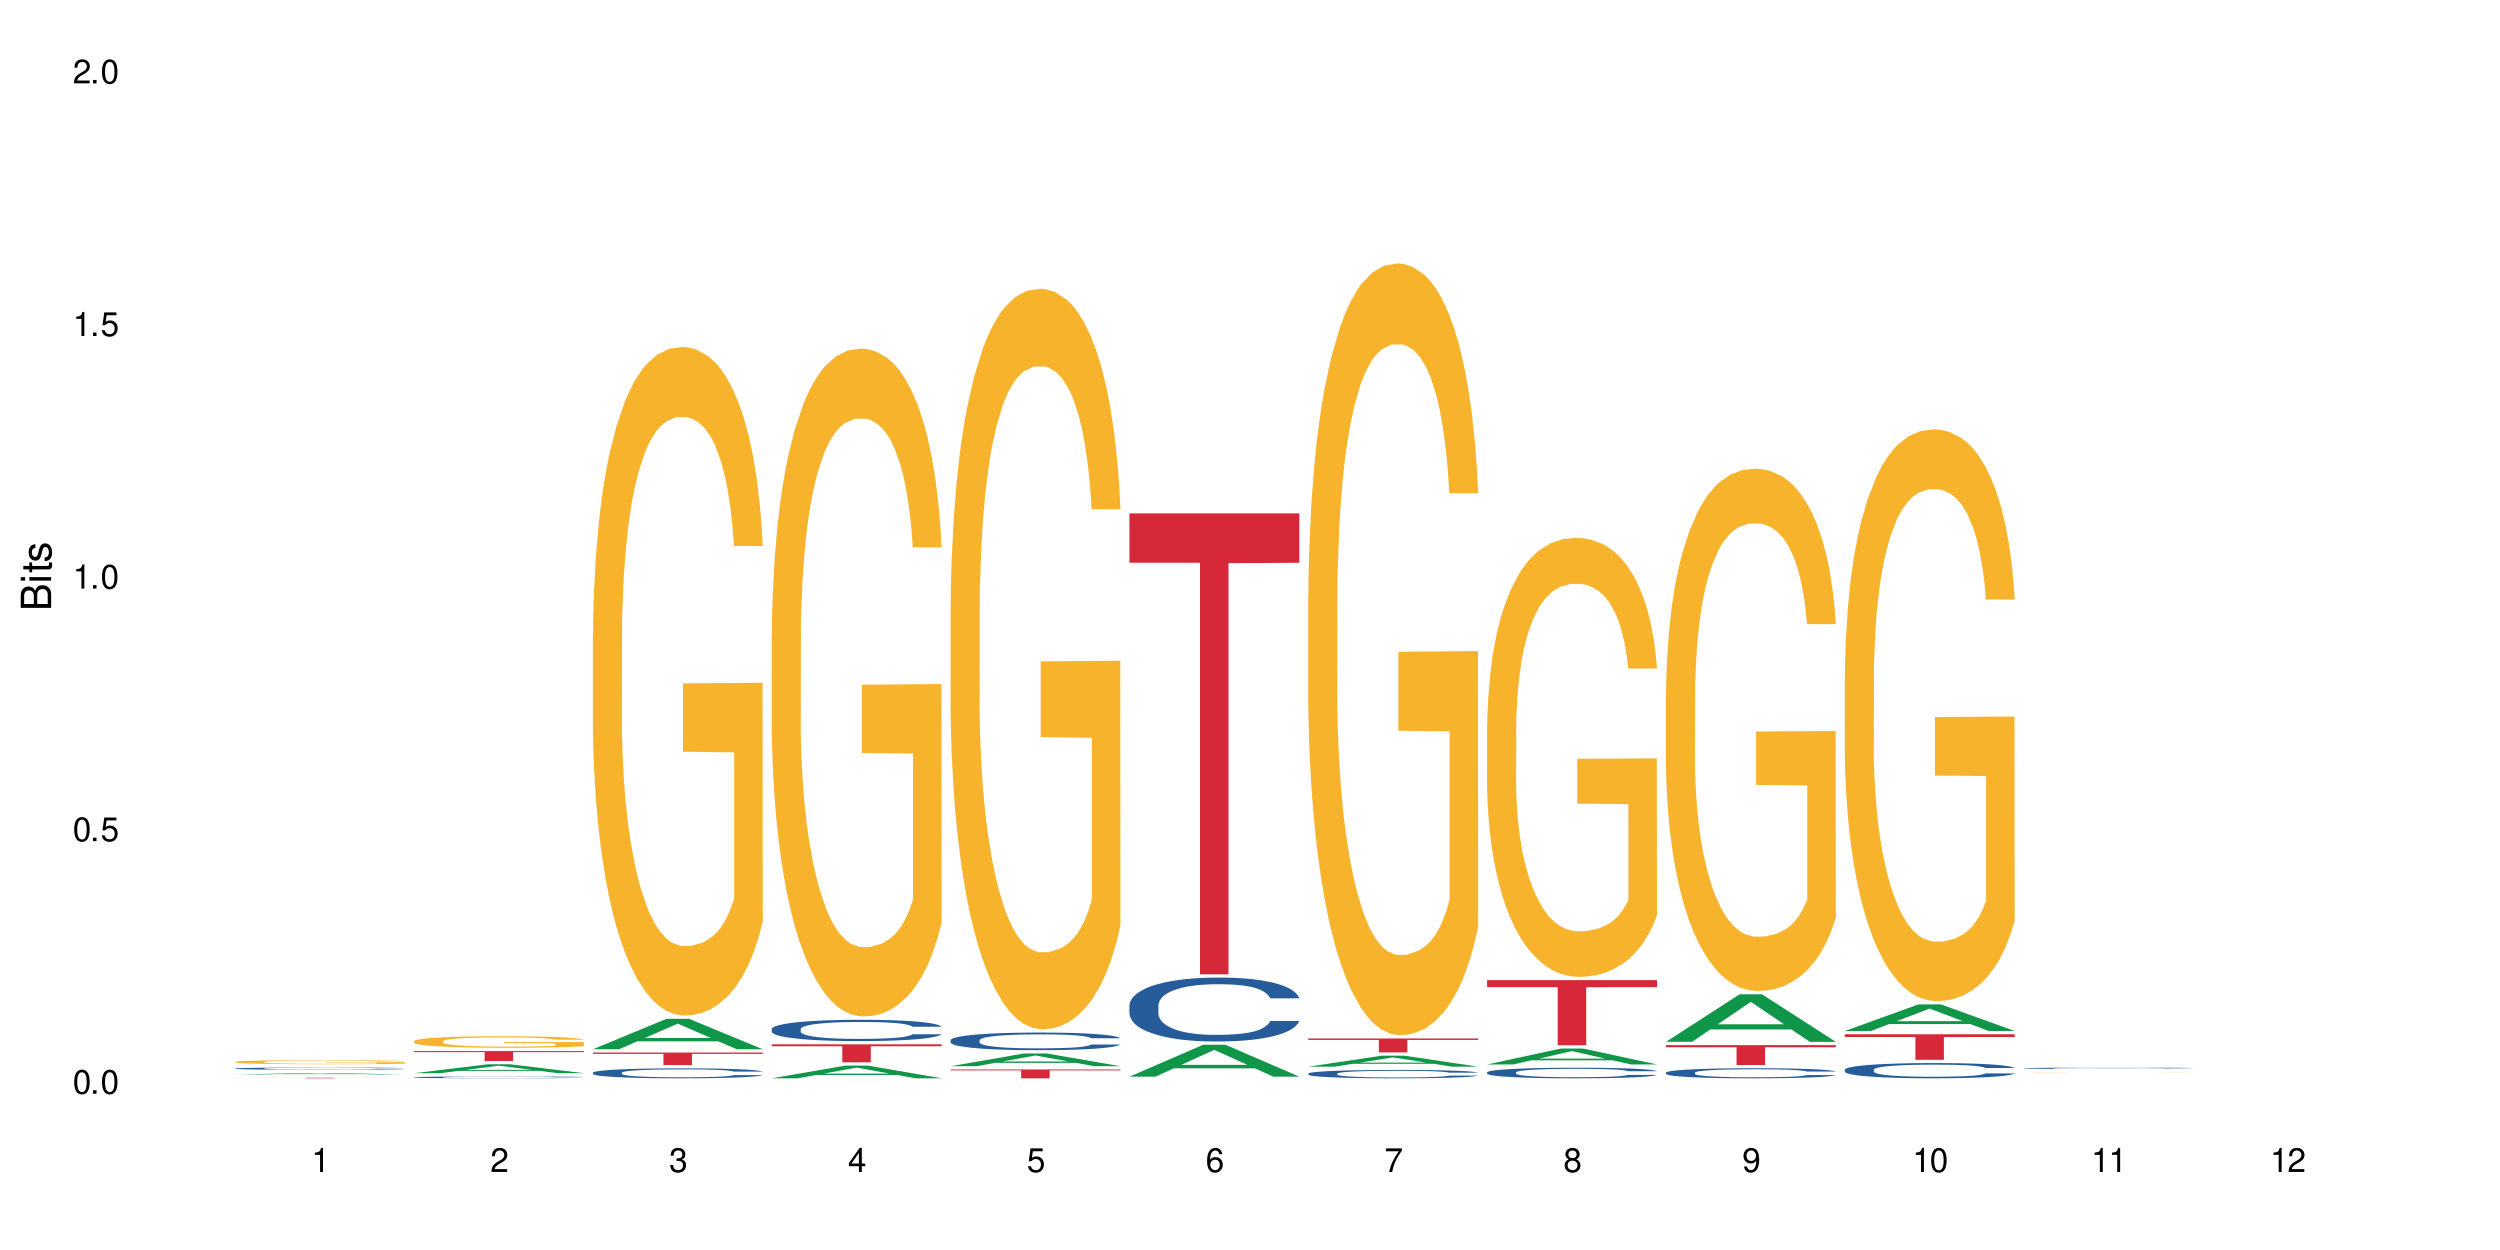 <?xml version="1.0" encoding="UTF-8"?>
<svg xmlns="http://www.w3.org/2000/svg" xmlns:xlink="http://www.w3.org/1999/xlink" width="720" height="360" viewBox="0 0 720 360">
<defs>
<g>
<g id="glyph-0-0">
</g>
<g id="glyph-0-1">
<path d="M 2.641 -6.938 C 2 -6.938 1.422 -6.656 1.078 -6.172 C 0.641 -5.562 0.406 -4.641 0.406 -3.359 C 0.406 -1.016 1.188 0.219 2.641 0.219 C 4.078 0.219 4.859 -1.016 4.859 -3.297 C 4.859 -4.641 4.656 -5.547 4.203 -6.172 C 3.844 -6.656 3.281 -6.938 2.641 -6.938 Z M 2.641 -6.188 C 3.547 -6.188 4 -5.25 4 -3.375 C 4 -1.406 3.562 -0.484 2.625 -0.484 C 1.734 -0.484 1.281 -1.438 1.281 -3.344 C 1.281 -5.25 1.734 -6.188 2.641 -6.188 Z M 2.641 -6.188 "/>
</g>
<g id="glyph-0-2">
<path d="M 1.828 -1 L 0.828 -1 L 0.828 0 L 1.828 0 Z M 1.828 -1 "/>
</g>
<g id="glyph-0-3">
<path d="M 4.562 -6.797 L 1.062 -6.797 L 0.547 -3.094 L 1.328 -3.094 C 1.719 -3.562 2.047 -3.734 2.578 -3.734 C 3.484 -3.734 4.062 -3.109 4.062 -2.094 C 4.062 -1.125 3.484 -0.531 2.578 -0.531 C 1.828 -0.531 1.375 -0.906 1.188 -1.672 L 0.328 -1.672 C 0.453 -1.109 0.547 -0.844 0.75 -0.594 C 1.125 -0.078 1.828 0.219 2.594 0.219 C 3.969 0.219 4.922 -0.781 4.922 -2.219 C 4.922 -3.562 4.031 -4.484 2.719 -4.484 C 2.25 -4.484 1.859 -4.359 1.469 -4.062 L 1.734 -5.969 L 4.562 -5.969 Z M 4.562 -6.797 "/>
</g>
<g id="glyph-0-4">
<path d="M 2.484 -4.938 L 2.484 0 L 3.328 0 L 3.328 -6.938 L 2.766 -6.938 C 2.469 -5.875 2.281 -5.734 0.984 -5.562 L 0.984 -4.938 Z M 2.484 -4.938 "/>
</g>
<g id="glyph-0-5">
<path d="M 4.859 -0.828 L 1.281 -0.828 C 1.359 -1.406 1.672 -1.781 2.5 -2.281 L 3.469 -2.828 C 4.406 -3.344 4.906 -4.062 4.906 -4.906 C 4.906 -5.484 4.672 -6.031 4.266 -6.406 C 3.859 -6.766 3.375 -6.938 2.719 -6.938 C 1.859 -6.938 1.219 -6.625 0.844 -6.031 C 0.609 -5.672 0.5 -5.234 0.484 -4.531 L 1.328 -4.531 C 1.359 -5.016 1.406 -5.281 1.531 -5.516 C 1.75 -5.938 2.188 -6.203 2.703 -6.203 C 3.469 -6.203 4.031 -5.641 4.031 -4.891 C 4.031 -4.344 3.719 -3.859 3.125 -3.516 L 2.234 -3 C 0.812 -2.172 0.406 -1.531 0.328 -0.016 L 4.859 -0.016 Z M 4.859 -0.828 "/>
</g>
<g id="glyph-0-6">
<path d="M 2.125 -3.188 L 2.578 -3.188 C 3.5 -3.188 3.984 -2.766 3.984 -1.922 C 3.984 -1.062 3.469 -0.531 2.594 -0.531 C 1.656 -0.531 1.203 -1 1.156 -2.016 L 0.312 -2.016 C 0.344 -1.453 0.438 -1.094 0.609 -0.781 C 0.953 -0.109 1.625 0.219 2.547 0.219 C 3.953 0.219 4.859 -0.625 4.859 -1.938 C 4.859 -2.828 4.516 -3.297 3.703 -3.594 C 4.344 -3.844 4.656 -4.328 4.656 -5.031 C 4.656 -6.219 3.875 -6.938 2.578 -6.938 C 1.203 -6.938 0.484 -6.172 0.453 -4.703 L 1.297 -4.703 C 1.312 -5.125 1.344 -5.359 1.453 -5.578 C 1.641 -5.969 2.062 -6.203 2.594 -6.203 C 3.344 -6.203 3.797 -5.75 3.797 -5 C 3.797 -4.516 3.609 -4.219 3.25 -4.047 C 3.016 -3.953 2.703 -3.922 2.125 -3.906 Z M 2.125 -3.188 "/>
</g>
<g id="glyph-0-7">
<path d="M 3.141 -1.672 L 3.141 0 L 3.984 0 L 3.984 -1.672 L 4.984 -1.672 L 4.984 -2.438 L 3.984 -2.438 L 3.984 -6.938 L 3.359 -6.938 L 0.266 -2.578 L 0.266 -1.672 Z M 3.141 -2.438 L 1 -2.438 L 3.141 -5.5 Z M 3.141 -2.438 "/>
</g>
<g id="glyph-0-8">
<path d="M 4.781 -5.125 C 4.609 -6.266 3.891 -6.938 2.844 -6.938 C 2.094 -6.938 1.422 -6.578 1.031 -5.953 C 0.594 -5.266 0.406 -4.422 0.406 -3.172 C 0.406 -2 0.578 -1.25 0.984 -0.641 C 1.359 -0.078 1.953 0.219 2.703 0.219 C 3.984 0.219 4.922 -0.75 4.922 -2.094 C 4.922 -3.375 4.062 -4.281 2.844 -4.281 C 2.172 -4.281 1.641 -4.031 1.281 -3.516 C 1.281 -5.234 1.828 -6.188 2.797 -6.188 C 3.391 -6.188 3.797 -5.797 3.938 -5.125 Z M 2.734 -3.531 C 3.547 -3.531 4.062 -2.953 4.062 -2.031 C 4.062 -1.156 3.484 -0.531 2.703 -0.531 C 1.922 -0.531 1.328 -1.188 1.328 -2.078 C 1.328 -2.938 1.906 -3.531 2.734 -3.531 Z M 2.734 -3.531 "/>
</g>
<g id="glyph-0-9">
<path d="M 4.984 -6.797 L 0.438 -6.797 L 0.438 -5.969 L 4.109 -5.969 C 2.5 -3.656 1.828 -2.234 1.328 0 L 2.219 0 C 2.594 -2.172 3.453 -4.047 4.984 -6.094 Z M 4.984 -6.797 "/>
</g>
<g id="glyph-0-10">
<path d="M 3.75 -3.656 C 4.469 -4.094 4.688 -4.438 4.688 -5.078 C 4.688 -6.172 3.844 -6.938 2.641 -6.938 C 1.438 -6.938 0.594 -6.172 0.594 -5.094 C 0.594 -4.438 0.812 -4.094 1.516 -3.656 C 0.734 -3.266 0.359 -2.703 0.359 -1.922 C 0.359 -0.656 1.281 0.219 2.641 0.219 C 3.984 0.219 4.922 -0.656 4.922 -1.922 C 4.922 -2.703 4.531 -3.266 3.75 -3.656 Z M 2.641 -6.188 C 3.359 -6.188 3.812 -5.75 3.812 -5.062 C 3.812 -4.406 3.344 -3.984 2.641 -3.984 C 1.922 -3.984 1.453 -4.406 1.453 -5.078 C 1.453 -5.75 1.922 -6.188 2.641 -6.188 Z M 2.641 -3.266 C 3.484 -3.266 4.062 -2.719 4.062 -1.906 C 4.062 -1.078 3.484 -0.531 2.625 -0.531 C 1.797 -0.531 1.219 -1.094 1.219 -1.906 C 1.219 -2.719 1.781 -3.266 2.641 -3.266 Z M 2.641 -3.266 "/>
</g>
<g id="glyph-0-11">
<path d="M 0.516 -1.578 C 0.672 -0.453 1.406 0.219 2.438 0.219 C 3.188 0.219 3.859 -0.141 4.266 -0.766 C 4.688 -1.453 4.891 -2.297 4.891 -3.547 C 4.891 -4.719 4.703 -5.453 4.312 -6.078 C 3.938 -6.641 3.344 -6.938 2.594 -6.938 C 1.297 -6.938 0.359 -5.969 0.359 -4.625 C 0.359 -3.344 1.234 -2.453 2.453 -2.453 C 3.094 -2.453 3.578 -2.672 4.016 -3.203 C 4 -1.484 3.469 -0.531 2.5 -0.531 C 1.906 -0.531 1.484 -0.906 1.359 -1.578 Z M 2.578 -6.203 C 3.375 -6.203 3.969 -5.531 3.969 -4.641 C 3.969 -3.797 3.391 -3.188 2.547 -3.188 C 1.734 -3.188 1.234 -3.766 1.234 -4.688 C 1.234 -5.562 1.797 -6.203 2.578 -6.203 Z M 2.578 -6.203 "/>
</g>
<g id="glyph-1-0">
</g>
<g id="glyph-1-1">
<path d="M 0 -0.953 L 0 -4.891 C 0 -5.719 -0.234 -6.344 -0.734 -6.797 C -1.188 -7.234 -1.812 -7.469 -2.5 -7.469 C -3.547 -7.469 -4.188 -7 -4.625 -5.875 C -4.984 -6.688 -5.625 -7.094 -6.531 -7.094 C -7.172 -7.094 -7.734 -6.859 -8.141 -6.391 C -8.562 -5.922 -8.75 -5.344 -8.75 -4.5 L -8.75 -0.953 Z M -4.984 -2.062 L -7.766 -2.062 L -7.766 -4.219 C -7.766 -4.844 -7.688 -5.203 -7.453 -5.5 C -7.219 -5.812 -6.859 -5.969 -6.375 -5.969 C -5.891 -5.969 -5.531 -5.812 -5.297 -5.5 C -5.062 -5.203 -4.984 -4.844 -4.984 -4.219 Z M -0.984 -2.062 L -4 -2.062 L -4 -4.781 C -4 -5.766 -3.438 -6.359 -2.484 -6.359 C -1.547 -6.359 -0.984 -5.766 -0.984 -4.781 Z M -0.984 -2.062 "/>
</g>
<g id="glyph-1-2">
<path d="M -6.281 -1.797 L -6.281 -0.797 L 0 -0.797 L 0 -1.797 Z M -8.75 -1.797 L -8.75 -0.797 L -7.484 -0.797 L -7.484 -1.797 Z M -8.75 -1.797 "/>
</g>
<g id="glyph-1-3">
<path d="M -6.281 -3.047 L -6.281 -2.016 L -8.016 -2.016 L -8.016 -1.016 L -6.281 -1.016 L -6.281 -0.172 L -5.469 -0.172 L -5.469 -1.016 L -0.719 -1.016 C -0.078 -1.016 0.281 -1.453 0.281 -2.234 C 0.281 -2.5 0.25 -2.719 0.188 -3.047 L -0.641 -3.047 C -0.609 -2.906 -0.594 -2.766 -0.594 -2.562 C -0.594 -2.141 -0.719 -2.016 -1.156 -2.016 L -5.469 -2.016 L -5.469 -3.047 Z M -6.281 -3.047 "/>
</g>
<g id="glyph-1-4">
<path d="M -4.531 -5.25 C -5.766 -5.25 -6.469 -4.422 -6.469 -2.969 C -6.469 -1.516 -5.719 -0.562 -4.547 -0.562 C -3.562 -0.562 -3.094 -1.062 -2.734 -2.562 L -2.516 -3.484 C -2.344 -4.188 -2.094 -4.469 -1.641 -4.469 C -1.047 -4.469 -0.641 -3.875 -0.641 -3 C -0.641 -2.453 -0.797 -2 -1.062 -1.75 C -1.25 -1.594 -1.422 -1.531 -1.875 -1.469 L -1.875 -0.406 C -0.422 -0.453 0.281 -1.266 0.281 -2.922 C 0.281 -4.5 -0.5 -5.516 -1.719 -5.516 C -2.656 -5.516 -3.172 -4.984 -3.469 -3.734 L -3.703 -2.766 C -3.891 -1.953 -4.156 -1.609 -4.594 -1.609 C -5.188 -1.609 -5.547 -2.125 -5.547 -2.938 C -5.547 -3.75 -5.203 -4.172 -4.531 -4.203 Z M -4.531 -5.25 "/>
</g>
</g>
</defs>
<rect x="-72" y="-36" width="864" height="432" fill="rgb(100%, 100%, 100%)" fill-opacity="1"/>
<path fill-rule="nonzero" fill="rgb(6.275%, 58.824%, 28.235%)" fill-opacity="1" d="M 67.73 309.449 L 67.785 309.449 L 88.957 309.039 L 95.387 309.039 L 116.664 309.453 L 109.188 309.453 L 103.855 309.344 L 80.488 309.344 L 75.258 309.449 L 67.73 309.449 L 82.734 309.301 L 101.711 309.301 L 92.25 309.109 L 92.039 309.109 L 82.684 309.301 L 82.734 309.301 Z M 67.73 309.449 "/>
<path fill-rule="nonzero" fill="rgb(14.51%, 36.078%, 60%)" fill-opacity="1" d="M 67.73 307.73 L 67.789 307.727 L 67.789 307.715 L 67.969 307.691 L 68.387 307.664 L 68.805 307.645 L 69.879 307.609 L 71.371 307.574 L 72.922 307.547 L 74.055 307.531 L 75.07 307.52 L 77.398 307.496 L 78.891 307.484 L 80.5 307.477 L 82.469 307.465 L 83.902 307.461 L 87.125 307.449 L 89.512 307.445 L 97.746 307.445 L 99.477 307.449 L 101.387 307.453 L 102.996 307.461 L 105.801 307.473 L 108.309 307.488 L 109.441 307.5 L 111.234 307.52 L 112.605 307.535 L 113.559 307.551 L 114.633 307.574 L 115.59 307.602 L 116.305 307.633 L 116.664 307.656 L 108.309 307.656 L 107.891 307.633 L 107.414 307.613 L 106.52 307.59 L 105.625 307.574 L 104.371 307.555 L 103.238 307.543 L 101.684 307.531 L 100.312 307.523 L 98.879 307.52 L 97.508 307.516 L 94.883 307.512 L 91.84 307.512 L 90.707 307.516 L 88.379 307.52 L 87.125 307.523 L 85.336 307.531 L 84.082 307.539 L 82.59 307.551 L 81.574 307.562 L 80.32 307.578 L 79.426 307.59 L 78.414 307.609 L 77.816 307.625 L 77.277 307.641 L 76.801 307.66 L 76.441 307.684 L 76.203 307.703 L 76.086 307.727 L 76.086 307.82 L 76.203 307.84 L 76.504 307.867 L 77.277 307.902 L 78.414 307.934 L 79.727 307.957 L 80.977 307.977 L 81.695 307.984 L 82.648 307.996 L 84.141 308.008 L 86.289 308.02 L 87.543 308.023 L 89.453 308.027 L 91.422 308.031 L 94.047 308.031 L 96.375 308.027 L 97.926 308.023 L 99.535 308.02 L 101.746 308.012 L 103.117 308 L 104.312 307.988 L 105.207 307.977 L 105.801 307.969 L 106.699 307.949 L 107.414 307.93 L 107.949 307.91 L 108.309 307.887 L 116.664 307.887 L 116.305 307.91 L 115.77 307.934 L 115.23 307.953 L 114.395 307.973 L 113.441 307.992 L 112.066 308.012 L 110.934 308.027 L 109.441 308.043 L 108.07 308.055 L 106.578 308.062 L 104.371 308.074 L 102.938 308.082 L 101.387 308.086 L 99.535 308.09 L 97.211 308.094 L 94.703 308.098 L 89.871 308.098 L 88.02 308.094 L 85.574 308.09 L 82.531 308.078 L 80.32 308.066 L 78.59 308.055 L 77.102 308.043 L 75.43 308.027 L 73.281 308 L 71.969 307.98 L 71.074 307.965 L 70.059 307.941 L 69.344 307.922 L 68.508 307.887 L 67.91 307.844 L 67.73 307.812 Z M 67.73 307.73 "/>
<path fill-rule="nonzero" fill="rgb(96.863%, 70.196%, 16.863%)" fill-opacity="1" d="M 67.73 305.824 L 67.789 305.824 L 67.789 305.801 L 68.031 305.754 L 68.625 305.688 L 69.402 305.629 L 70.238 305.586 L 70.773 305.566 L 71.668 305.531 L 72.445 305.508 L 74.414 305.461 L 76.922 305.414 L 78.293 305.395 L 79.844 305.375 L 82.051 305.355 L 83.066 305.348 L 86.172 305.332 L 89.691 305.32 L 93.57 305.316 L 95.359 305.316 L 97.805 305.324 L 101.148 305.336 L 103.059 305.344 L 104.551 305.355 L 106.102 305.371 L 108.012 305.391 L 109.801 305.418 L 111.234 305.445 L 112.664 305.477 L 113.859 305.512 L 114.871 305.547 L 115.77 305.594 L 116.305 305.633 L 116.664 305.668 L 108.367 305.668 L 107.891 305.633 L 107.355 305.602 L 106.461 305.566 L 105.562 305.539 L 104.668 305.52 L 102.996 305.492 L 101.566 305.477 L 99.777 305.461 L 98.047 305.449 L 96.074 305.445 L 94.883 305.441 L 91.719 305.441 L 88.855 305.449 L 87.184 305.457 L 85.992 305.465 L 84.32 305.484 L 83.305 305.496 L 82.707 305.504 L 80.918 305.539 L 79.727 305.566 L 79.07 305.59 L 78.234 305.621 L 77.637 305.648 L 76.98 305.695 L 76.621 305.727 L 76.145 305.801 L 76.086 305.996 L 76.266 306.035 L 76.621 306.078 L 77.102 306.117 L 77.816 306.16 L 78.531 306.191 L 79.785 306.234 L 80.859 306.262 L 81.695 306.281 L 83.305 306.309 L 83.961 306.32 L 85.512 306.34 L 87.125 306.355 L 89.094 306.367 L 90.586 306.375 L 92.973 306.379 L 96.016 306.379 L 99.598 306.371 L 101.863 306.363 L 103.414 306.355 L 104.43 306.348 L 105.684 306.336 L 106.578 306.324 L 107.414 306.312 L 108.43 306.293 L 108.43 306.035 L 93.688 306.035 L 93.688 305.914 L 116.602 305.91 L 116.664 306.336 L 115.41 306.363 L 113.859 306.391 L 112.367 306.414 L 110.816 306.434 L 108.605 306.453 L 106.816 306.465 L 104.07 306.48 L 101.566 306.492 L 98.941 306.496 L 96.613 306.5 L 91.422 306.5 L 88.797 306.492 L 86.707 306.484 L 82.887 306.461 L 80.5 306.438 L 78.949 306.418 L 77.34 306.395 L 75.727 306.367 L 74.297 306.34 L 73.34 306.316 L 72.387 306.289 L 71.371 306.258 L 70.418 306.223 L 69.699 306.188 L 69.043 306.148 L 68.566 306.113 L 68.09 306.066 L 67.852 306.027 L 67.73 305.992 Z M 67.73 305.824 "/>
<path fill-rule="nonzero" fill="rgb(83.922%, 15.686%, 22.353%)" fill-opacity="1" d="M 67.73 310.395 L 116.664 310.395 L 116.664 310.41 L 96.27 310.41 L 96.27 310.555 L 88.066 310.555 L 88.066 310.41 L 67.73 310.41 Z M 67.73 310.395 "/>
<path fill-rule="nonzero" fill="rgb(6.275%, 58.824%, 28.235%)" fill-opacity="1" d="M 119.238 309.078 L 119.289 309.078 L 140.465 306.512 L 146.895 306.512 L 168.172 309.082 L 160.695 309.082 L 155.363 308.41 L 131.996 308.41 L 126.766 309.078 L 119.238 309.078 L 134.242 308.133 L 153.219 308.129 L 143.758 306.93 L 143.652 306.93 L 143.547 306.938 L 134.191 308.129 L 134.242 308.133 Z M 119.238 309.078 "/>
<path fill-rule="nonzero" fill="rgb(14.51%, 36.078%, 60%)" fill-opacity="1" d="M 119.238 310.254 L 119.297 310.254 L 119.297 310.242 L 119.477 310.223 L 119.895 310.199 L 120.312 310.184 L 121.387 310.156 L 122.879 310.129 L 124.43 310.105 L 125.562 310.094 L 126.578 310.086 L 128.906 310.066 L 130.398 310.059 L 132.008 310.051 L 133.977 310.043 L 135.41 310.035 L 138.633 310.027 L 141.02 310.027 L 142.871 310.023 L 146.867 310.023 L 149.254 310.027 L 150.984 310.027 L 152.895 310.031 L 154.504 310.035 L 157.309 310.047 L 159.816 310.062 L 160.949 310.07 L 162.742 310.082 L 164.113 310.098 L 165.066 310.109 L 166.141 310.129 L 167.098 310.152 L 167.812 310.176 L 168.172 310.195 L 159.816 310.195 L 159.398 310.176 L 158.922 310.16 L 158.027 310.141 L 157.133 310.129 L 155.879 310.113 L 154.746 310.105 L 153.191 310.094 L 151.82 310.09 L 150.387 310.086 L 149.016 310.082 L 146.391 310.078 L 143.348 310.078 L 142.211 310.082 L 139.887 310.086 L 138.633 310.086 L 136.844 310.094 L 135.59 310.102 L 134.098 310.109 L 133.082 310.117 L 131.828 310.133 L 130.934 310.141 L 129.922 310.16 L 129.324 310.172 L 128.785 310.184 L 128.309 310.199 L 127.949 310.219 L 127.711 310.234 L 127.594 310.254 L 127.594 310.328 L 127.711 310.344 L 128.012 310.363 L 128.785 310.395 L 129.922 310.422 L 131.234 310.441 L 132.484 310.453 L 133.203 310.461 L 134.156 310.469 L 135.648 310.48 L 137.797 310.488 L 139.051 310.492 L 140.961 310.496 L 142.93 310.5 L 145.555 310.5 L 147.883 310.496 L 149.434 310.496 L 151.043 310.492 L 153.254 310.48 L 154.625 310.473 L 155.816 310.465 L 156.715 310.457 L 157.309 310.449 L 158.207 310.434 L 158.922 310.418 L 159.457 310.398 L 159.816 310.383 L 168.172 310.383 L 167.812 310.402 L 167.277 310.422 L 166.738 310.438 L 165.902 310.453 L 164.949 310.469 L 163.574 310.484 L 162.441 310.496 L 160.949 310.508 L 159.578 310.516 L 158.086 310.523 L 155.879 310.535 L 154.445 310.539 L 152.895 310.543 L 151.043 310.547 L 148.719 310.551 L 146.211 310.555 L 141.379 310.555 L 139.527 310.551 L 137.082 310.547 L 134.039 310.539 L 131.828 310.527 L 130.098 310.52 L 128.605 310.508 L 126.938 310.496 L 124.789 310.477 L 123.477 310.457 L 122.582 310.445 L 121.566 310.426 L 120.852 310.41 L 120.016 310.383 L 119.418 310.348 L 119.238 310.32 Z M 119.238 310.254 "/>
<path fill-rule="nonzero" fill="rgb(96.863%, 70.196%, 16.863%)" fill-opacity="1" d="M 119.238 299.863 L 119.297 299.859 L 119.297 299.797 L 119.535 299.66 L 120.133 299.473 L 120.91 299.316 L 121.746 299.195 L 122.281 299.133 L 123.176 299.043 L 123.953 298.973 L 125.922 298.836 L 128.43 298.711 L 129.801 298.656 L 131.352 298.602 L 133.559 298.547 L 134.574 298.523 L 137.676 298.477 L 141.199 298.445 L 145.078 298.438 L 146.867 298.438 L 149.312 298.453 L 152.656 298.484 L 154.566 298.516 L 156.059 298.547 L 157.609 298.586 L 159.52 298.645 L 161.309 298.719 L 162.742 298.793 L 164.172 298.883 L 165.367 298.98 L 166.379 299.086 L 167.277 299.215 L 167.812 299.32 L 168.172 299.426 L 159.875 299.426 L 159.398 299.32 L 158.863 299.238 L 157.965 299.137 L 157.07 299.066 L 156.176 299.008 L 154.504 298.93 L 153.074 298.879 L 151.281 298.836 L 149.551 298.809 L 147.582 298.793 L 146.391 298.785 L 143.227 298.785 L 140.363 298.809 L 138.691 298.832 L 137.5 298.855 L 135.828 298.902 L 134.812 298.938 L 134.215 298.961 L 132.426 299.055 L 131.234 299.141 L 130.578 299.199 L 129.742 299.289 L 129.145 299.371 L 128.488 299.492 L 128.129 299.586 L 127.652 299.793 L 127.594 300.34 L 127.773 300.453 L 128.129 300.578 L 128.605 300.688 L 129.324 300.805 L 130.039 300.891 L 131.293 301.012 L 132.367 301.09 L 133.203 301.141 L 134.812 301.223 L 135.469 301.25 L 137.02 301.305 L 138.633 301.348 L 140.602 301.383 L 142.094 301.402 L 144.48 301.418 L 147.523 301.418 L 151.105 301.398 L 153.371 301.375 L 154.922 301.352 L 155.938 301.328 L 157.191 301.297 L 158.086 301.266 L 158.922 301.23 L 159.938 301.18 L 159.938 300.453 L 145.195 300.449 L 145.195 300.109 L 168.109 300.109 L 168.172 301.297 L 166.918 301.379 L 165.367 301.457 L 163.875 301.516 L 162.324 301.57 L 160.113 301.625 L 158.324 301.664 L 155.578 301.707 L 153.074 301.734 L 150.449 301.75 L 148.121 301.762 L 145.375 301.766 L 142.93 301.758 L 140.305 301.738 L 138.215 301.715 L 136.305 301.684 L 134.395 301.645 L 132.008 301.582 L 130.457 301.531 L 128.848 301.465 L 127.234 301.391 L 125.801 301.309 L 124.848 301.242 L 123.895 301.172 L 122.879 301.078 L 121.926 300.977 L 121.207 300.883 L 120.551 300.777 L 120.074 300.676 L 119.598 300.539 L 119.359 300.43 L 119.238 300.336 Z M 119.238 299.863 "/>
<path fill-rule="nonzero" fill="rgb(83.922%, 15.686%, 22.353%)" fill-opacity="1" d="M 119.238 302.707 L 168.172 302.707 L 168.172 303.012 L 147.777 303.016 L 147.777 305.57 L 139.574 305.57 L 139.574 303.02 L 139.453 303.012 L 119.238 303.012 Z M 119.238 302.707 "/>
<path fill-rule="nonzero" fill="rgb(6.275%, 58.824%, 28.235%)" fill-opacity="1" d="M 170.746 302.18 L 170.797 302.172 L 191.973 293.406 L 198.402 293.406 L 219.68 302.188 L 212.203 302.188 L 206.871 299.895 L 183.504 299.895 L 178.273 302.18 L 170.746 302.18 L 185.75 298.949 L 204.727 298.941 L 195.266 294.844 L 195.16 294.836 L 195.055 294.859 L 185.699 298.941 L 185.75 298.949 Z M 170.746 302.18 "/>
<path fill-rule="nonzero" fill="rgb(14.51%, 36.078%, 60%)" fill-opacity="1" d="M 170.746 308.934 L 170.805 308.93 L 170.805 308.867 L 170.984 308.77 L 171.402 308.645 L 171.82 308.559 L 172.895 308.402 L 174.387 308.254 L 175.938 308.137 L 177.07 308.07 L 178.086 308.016 L 180.414 307.922 L 181.906 307.871 L 183.516 307.824 L 185.484 307.781 L 186.918 307.754 L 190.141 307.715 L 192.527 307.695 L 194.375 307.688 L 198.375 307.688 L 200.762 307.699 L 202.492 307.711 L 204.402 307.73 L 206.012 307.754 L 208.816 307.812 L 211.324 307.887 L 212.457 307.93 L 214.25 308.008 L 215.621 308.086 L 216.574 308.156 L 217.648 308.254 L 218.605 308.371 L 219.32 308.504 L 219.68 308.617 L 211.324 308.617 L 210.906 308.512 L 210.43 308.43 L 209.535 308.324 L 208.641 308.246 L 207.387 308.172 L 206.25 308.121 L 204.699 308.07 L 203.328 308.039 L 201.895 308.016 L 200.523 308 L 197.898 307.984 L 194.855 307.984 L 193.719 307.992 L 191.395 308.012 L 190.141 308.031 L 188.352 308.066 L 187.098 308.102 L 185.605 308.152 L 184.59 308.199 L 183.336 308.266 L 182.441 308.328 L 181.426 308.414 L 180.832 308.477 L 180.293 308.551 L 179.816 308.637 L 179.457 308.73 L 179.219 308.828 L 179.102 308.922 L 179.102 309.328 L 179.219 309.422 L 179.52 309.531 L 180.293 309.691 L 181.426 309.832 L 182.742 309.941 L 183.992 310.02 L 184.711 310.055 L 185.664 310.098 L 187.156 310.148 L 189.305 310.203 L 190.559 310.223 L 192.469 310.246 L 194.438 310.254 L 197.062 310.254 L 199.391 310.246 L 200.941 310.23 L 202.551 310.211 L 204.762 310.164 L 206.133 310.125 L 207.324 310.074 L 208.223 310.023 L 208.816 309.984 L 209.711 309.902 L 210.43 309.812 L 210.965 309.719 L 211.324 309.633 L 219.68 309.633 L 219.32 309.734 L 218.785 309.84 L 218.246 309.914 L 217.41 310.008 L 216.457 310.086 L 215.082 310.18 L 213.949 310.238 L 212.457 310.305 L 211.086 310.355 L 209.594 310.398 L 207.387 310.453 L 205.953 310.477 L 204.402 310.5 L 202.551 310.523 L 200.227 310.539 L 197.719 310.551 L 195.391 310.555 L 192.887 310.547 L 191.035 310.539 L 188.59 310.516 L 185.547 310.469 L 183.336 310.418 L 181.605 310.367 L 180.113 310.316 L 178.445 310.246 L 176.297 310.129 L 174.984 310.039 L 174.086 309.965 L 173.074 309.863 L 172.355 309.773 L 171.523 309.625 L 170.926 309.441 L 170.746 309.297 Z M 170.746 308.934 "/>
<path fill-rule="nonzero" fill="rgb(96.863%, 70.196%, 16.863%)" fill-opacity="1" d="M 170.746 182.387 L 170.805 182.211 L 170.805 178.695 L 171.043 170.781 L 171.641 159.879 L 172.418 150.914 L 173.254 143.879 L 173.789 140.188 L 174.684 134.91 L 175.461 131.043 L 177.43 123.129 L 179.938 115.742 L 181.309 112.578 L 182.859 109.59 L 185.066 106.25 L 186.082 105.016 L 189.184 102.203 L 192.707 100.445 L 196.586 99.918 L 198.375 100.094 L 200.82 100.797 L 204.164 102.73 L 206.074 104.488 L 207.566 106.25 L 209.117 108.535 L 211.027 112.051 L 212.816 116.27 L 214.25 120.492 L 215.68 125.766 L 216.875 131.395 L 217.887 137.547 L 218.785 144.934 L 219.32 151.09 L 219.68 157.242 L 211.383 157.242 L 210.906 151.09 L 210.371 146.34 L 209.473 140.539 L 208.578 136.316 L 207.684 132.977 L 206.012 128.406 L 204.582 125.59 L 202.789 123.129 L 201.059 121.547 L 199.09 120.492 L 197.898 120.141 L 194.734 120.141 L 191.871 121.371 L 190.199 122.777 L 189.008 124.184 L 187.336 126.82 L 186.32 128.934 L 185.723 130.34 L 183.934 135.789 L 182.742 140.715 L 182.086 144.055 L 181.25 149.328 L 180.652 154.078 L 179.996 161.109 L 179.637 166.387 L 179.16 178.344 L 179.102 209.996 L 179.281 216.676 L 179.637 223.887 L 180.113 230.219 L 180.832 236.898 L 181.547 242 L 182.801 248.855 L 183.875 253.43 L 184.711 256.418 L 186.32 261.164 L 186.977 262.746 L 188.527 265.914 L 190.141 268.375 L 192.109 270.484 L 193.602 271.539 L 195.988 272.418 L 199.031 272.418 L 202.613 271.363 L 204.879 269.957 L 206.43 268.551 L 207.445 267.32 L 208.699 265.387 L 209.594 263.629 L 210.43 261.691 L 211.445 258.703 L 211.445 216.676 L 196.703 216.5 L 196.703 196.809 L 219.617 196.633 L 219.68 265.387 L 218.426 270.133 L 216.875 274.707 L 215.383 278.223 L 213.832 281.211 L 211.621 284.551 L 209.832 286.664 L 207.086 289.125 L 204.582 290.707 L 201.957 291.762 L 199.629 292.289 L 196.883 292.465 L 194.438 292.113 L 191.812 291.059 L 189.723 289.652 L 187.812 287.895 L 185.902 285.605 L 183.516 281.914 L 181.965 278.926 L 180.355 275.234 L 178.742 270.836 L 177.309 266.09 L 176.355 262.395 L 175.402 258.176 L 174.387 252.902 L 173.43 246.922 L 172.715 241.473 L 172.059 235.316 L 171.582 229.516 L 171.105 221.602 L 170.867 215.27 L 170.746 209.82 Z M 170.746 182.387 "/>
<path fill-rule="nonzero" fill="rgb(83.922%, 15.686%, 22.353%)" fill-opacity="1" d="M 170.746 303.129 L 219.68 303.129 L 219.68 303.516 L 199.285 303.52 L 199.285 306.746 L 191.078 306.746 L 191.078 303.523 L 190.961 303.516 L 170.746 303.516 Z M 170.746 303.129 "/>
<path fill-rule="nonzero" fill="rgb(6.275%, 58.824%, 28.235%)" fill-opacity="1" d="M 222.254 310.551 L 222.305 310.547 L 243.48 306.891 L 249.91 306.891 L 271.188 310.555 L 263.711 310.555 L 258.379 309.598 L 235.008 309.598 L 229.781 310.551 L 222.254 310.551 L 237.258 309.203 L 256.234 309.199 L 246.773 307.488 L 246.668 307.484 L 246.562 307.496 L 237.207 309.199 L 237.258 309.203 Z M 222.254 310.551 "/>
<path fill-rule="nonzero" fill="rgb(14.51%, 36.078%, 60%)" fill-opacity="1" d="M 222.254 296.367 L 222.312 296.363 L 222.312 296.227 L 222.492 296.016 L 222.91 295.746 L 223.328 295.562 L 224.402 295.23 L 225.895 294.91 L 227.445 294.664 L 228.578 294.52 L 229.594 294.406 L 231.922 294.199 L 233.414 294.094 L 235.023 293.996 L 236.992 293.902 L 238.426 293.848 L 241.648 293.758 L 244.035 293.719 L 245.883 293.699 L 249.883 293.699 L 252.27 293.723 L 254 293.75 L 255.91 293.797 L 257.52 293.848 L 260.324 293.969 L 262.832 294.125 L 263.965 294.215 L 265.754 294.391 L 267.129 294.559 L 268.082 294.703 L 269.156 294.91 L 270.113 295.164 L 270.828 295.449 L 271.188 295.691 L 262.832 295.691 L 262.414 295.465 L 261.938 295.293 L 261.043 295.062 L 260.145 294.898 L 258.895 294.738 L 257.758 294.633 L 256.207 294.523 L 254.836 294.457 L 253.402 294.406 L 252.031 294.375 L 249.406 294.34 L 246.363 294.34 L 245.227 294.352 L 242.902 294.395 L 241.648 294.434 L 239.855 294.512 L 238.605 294.586 L 237.113 294.699 L 236.098 294.793 L 234.844 294.938 L 233.949 295.066 L 232.934 295.254 L 232.34 295.395 L 231.801 295.551 L 231.324 295.734 L 230.965 295.93 L 230.727 296.137 L 230.609 296.34 L 230.609 297.207 L 230.727 297.41 L 231.027 297.645 L 231.801 297.988 L 232.934 298.285 L 234.25 298.52 L 235.5 298.688 L 236.219 298.766 L 237.172 298.855 L 238.664 298.969 L 240.812 299.082 L 242.066 299.125 L 243.977 299.172 L 245.945 299.191 L 248.57 299.191 L 250.898 299.172 L 252.449 299.141 L 254.059 299.098 L 256.266 299 L 257.641 298.914 L 258.832 298.805 L 259.73 298.699 L 260.324 298.609 L 261.219 298.438 L 261.938 298.246 L 262.473 298.051 L 262.832 297.859 L 271.188 297.859 L 270.828 298.082 L 270.289 298.301 L 269.754 298.465 L 268.918 298.66 L 267.965 298.832 L 266.59 299.031 L 265.457 299.16 L 263.965 299.301 L 262.594 299.406 L 261.102 299.5 L 258.895 299.613 L 257.461 299.668 L 255.91 299.719 L 254.059 299.766 L 251.73 299.805 L 249.227 299.824 L 246.898 299.832 L 244.391 299.82 L 242.543 299.797 L 240.098 299.746 L 237.051 299.645 L 234.844 299.539 L 233.113 299.434 L 231.621 299.32 L 229.953 299.172 L 227.805 298.922 L 226.492 298.734 L 225.594 298.574 L 224.582 298.359 L 223.863 298.16 L 223.031 297.848 L 222.434 297.449 L 222.254 297.141 Z M 222.254 296.367 "/>
<path fill-rule="nonzero" fill="rgb(96.863%, 70.196%, 16.863%)" fill-opacity="1" d="M 222.254 182.781 L 222.312 182.605 L 222.312 179.09 L 222.551 171.184 L 223.148 160.293 L 223.926 151.332 L 224.762 144.305 L 225.297 140.617 L 226.191 135.344 L 226.969 131.48 L 228.938 123.574 L 231.445 116.195 L 232.816 113.035 L 234.367 110.047 L 236.574 106.707 L 237.59 105.48 L 240.691 102.668 L 244.215 100.91 L 248.094 100.383 L 249.883 100.559 L 252.328 101.262 L 255.672 103.195 L 257.582 104.953 L 259.07 106.707 L 260.625 108.992 L 262.535 112.508 L 264.324 116.723 L 265.754 120.938 L 267.188 126.211 L 268.383 131.832 L 269.395 137.98 L 270.289 145.359 L 270.828 151.508 L 271.188 157.656 L 262.891 157.656 L 262.414 151.508 L 261.875 146.766 L 260.98 140.969 L 260.086 136.75 L 259.191 133.414 L 257.52 128.844 L 256.09 126.035 L 254.297 123.574 L 252.566 121.992 L 250.598 120.938 L 249.406 120.59 L 246.242 120.59 L 243.379 121.816 L 241.707 123.223 L 240.516 124.629 L 238.844 127.266 L 237.828 129.371 L 237.23 130.777 L 235.441 136.223 L 234.25 141.145 L 233.59 144.48 L 232.758 149.75 L 232.16 154.496 L 231.504 161.523 L 231.145 166.793 L 230.668 178.738 L 230.609 210.363 L 230.785 217.039 L 231.145 224.242 L 231.621 230.566 L 232.34 237.242 L 233.055 242.336 L 234.309 249.188 L 235.383 253.758 L 236.219 256.742 L 237.828 261.488 L 238.484 263.066 L 240.035 266.23 L 241.648 268.691 L 243.617 270.797 L 245.109 271.852 L 247.496 272.73 L 250.539 272.73 L 254.121 271.676 L 256.387 270.27 L 257.938 268.867 L 258.953 267.637 L 260.207 265.703 L 261.102 263.945 L 261.938 262.016 L 262.949 259.027 L 262.949 217.039 L 248.211 216.863 L 248.211 197.188 L 271.125 197.012 L 271.188 265.703 L 269.934 270.445 L 268.383 275.016 L 266.891 278.527 L 265.34 281.516 L 263.129 284.852 L 261.34 286.961 L 258.594 289.422 L 256.09 291 L 253.465 292.055 L 251.137 292.582 L 248.391 292.758 L 245.945 292.406 L 243.32 291.352 L 241.23 289.949 L 239.32 288.191 L 237.41 285.906 L 235.023 282.219 L 233.473 279.23 L 231.859 275.543 L 230.25 271.148 L 228.816 266.406 L 227.863 262.715 L 226.91 258.5 L 225.895 253.23 L 224.938 247.258 L 224.223 241.809 L 223.566 235.66 L 223.09 229.863 L 222.613 221.957 L 222.375 215.633 L 222.254 210.188 Z M 222.254 182.781 "/>
<path fill-rule="nonzero" fill="rgb(83.922%, 15.686%, 22.353%)" fill-opacity="1" d="M 222.254 300.773 L 271.188 300.773 L 271.188 301.328 L 250.793 301.332 L 250.793 305.945 L 242.586 305.945 L 242.586 301.336 L 242.469 301.328 L 222.254 301.328 Z M 222.254 300.773 "/>
<path fill-rule="nonzero" fill="rgb(6.275%, 58.824%, 28.235%)" fill-opacity="1" d="M 273.762 307.066 L 273.812 307.062 L 294.984 303.391 L 301.418 303.391 L 322.695 307.07 L 315.219 307.07 L 309.887 306.109 L 286.516 306.109 L 281.289 307.066 L 273.762 307.066 L 288.766 305.711 L 307.742 305.707 L 298.281 303.992 L 298.176 303.988 L 298.07 304 L 288.711 305.707 L 288.766 305.711 Z M 273.762 307.066 "/>
<path fill-rule="nonzero" fill="rgb(14.51%, 36.078%, 60%)" fill-opacity="1" d="M 273.762 299.586 L 273.82 299.582 L 273.82 299.469 L 274 299.293 L 274.418 299.07 L 274.836 298.918 L 275.91 298.645 L 277.402 298.379 L 278.953 298.176 L 280.086 298.055 L 281.102 297.961 L 283.43 297.793 L 284.922 297.703 L 286.531 297.625 L 288.5 297.547 L 289.934 297.5 L 293.156 297.426 L 295.543 297.395 L 297.391 297.379 L 301.391 297.379 L 303.777 297.398 L 305.508 297.422 L 307.418 297.457 L 309.027 297.5 L 311.832 297.602 L 314.34 297.73 L 315.473 297.805 L 317.262 297.949 L 318.637 298.09 L 319.59 298.207 L 320.664 298.379 L 321.621 298.59 L 322.336 298.824 L 322.695 299.023 L 314.34 299.023 L 313.922 298.84 L 313.445 298.695 L 312.551 298.504 L 311.652 298.371 L 310.402 298.234 L 309.266 298.148 L 307.715 298.059 L 306.344 298.004 L 304.91 297.961 L 303.539 297.934 L 300.914 297.906 L 297.871 297.906 L 296.734 297.918 L 294.41 297.953 L 293.156 297.984 L 291.363 298.051 L 290.113 298.109 L 288.621 298.203 L 287.605 298.281 L 286.352 298.402 L 285.457 298.508 L 284.441 298.664 L 283.848 298.777 L 283.309 298.91 L 282.832 299.062 L 282.473 299.223 L 282.234 299.395 L 282.117 299.562 L 282.117 300.281 L 282.234 300.449 L 282.535 300.641 L 283.309 300.926 L 284.441 301.172 L 285.754 301.363 L 287.008 301.504 L 287.727 301.57 L 288.68 301.645 L 290.172 301.734 L 292.32 301.828 L 293.574 301.867 L 295.484 301.902 L 297.453 301.922 L 300.078 301.922 L 302.406 301.902 L 303.957 301.879 L 305.566 301.844 L 307.773 301.766 L 309.148 301.691 L 310.34 301.602 L 311.234 301.512 L 311.832 301.438 L 312.727 301.297 L 313.445 301.137 L 313.98 300.977 L 314.34 300.816 L 322.695 300.816 L 322.336 301.004 L 321.797 301.184 L 321.262 301.32 L 320.426 301.48 L 319.473 301.625 L 318.098 301.785 L 316.965 301.895 L 315.473 302.008 L 314.102 302.098 L 312.609 302.176 L 310.402 302.27 L 308.969 302.316 L 307.418 302.355 L 305.566 302.395 L 303.238 302.426 L 300.734 302.445 L 298.406 302.449 L 295.898 302.441 L 294.051 302.422 L 291.605 302.379 L 288.559 302.297 L 286.352 302.207 L 284.621 302.121 L 283.129 302.027 L 281.461 301.902 L 279.312 301.699 L 278 301.543 L 277.102 301.41 L 276.09 301.23 L 275.371 301.07 L 274.535 300.809 L 273.941 300.48 L 273.762 300.227 Z M 273.762 299.586 "/>
<path fill-rule="nonzero" fill="rgb(96.863%, 70.196%, 16.863%)" fill-opacity="1" d="M 273.762 174.508 L 273.82 174.312 L 273.82 170.414 L 274.059 161.652 L 274.656 149.574 L 275.434 139.641 L 276.27 131.852 L 276.805 127.758 L 277.699 121.918 L 278.477 117.633 L 280.445 108.867 L 282.949 100.688 L 284.324 97.18 L 285.875 93.867 L 288.082 90.168 L 289.098 88.805 L 292.199 85.688 L 295.723 83.742 L 299.602 83.156 L 301.391 83.352 L 303.836 84.129 L 307.18 86.273 L 309.09 88.219 L 310.578 90.168 L 312.133 92.699 L 314.039 96.594 L 315.832 101.27 L 317.262 105.945 L 318.695 111.789 L 319.891 118.02 L 320.902 124.84 L 321.797 133.02 L 322.336 139.836 L 322.695 146.652 L 314.398 146.652 L 313.922 139.836 L 313.383 134.578 L 312.488 128.148 L 311.594 123.477 L 310.699 119.773 L 309.027 114.711 L 307.598 111.594 L 305.805 108.867 L 304.074 107.113 L 302.105 105.945 L 300.914 105.555 L 297.75 105.555 L 294.887 106.918 L 293.215 108.477 L 292.02 110.035 L 290.352 112.957 L 289.336 115.293 L 288.738 116.852 L 286.949 122.891 L 285.754 128.344 L 285.098 132.043 L 284.266 137.887 L 283.668 143.148 L 283.012 150.938 L 282.652 156.781 L 282.176 170.027 L 282.117 205.086 L 282.293 212.488 L 282.652 220.473 L 283.129 227.484 L 283.848 234.887 L 284.562 240.535 L 285.816 248.133 L 286.891 253.195 L 287.727 256.508 L 289.336 261.766 L 289.992 263.52 L 291.543 267.023 L 293.156 269.75 L 295.125 272.09 L 296.617 273.258 L 299.004 274.23 L 302.047 274.23 L 305.625 273.062 L 307.895 271.504 L 309.445 269.945 L 310.461 268.582 L 311.715 266.441 L 312.609 264.492 L 313.445 262.352 L 314.457 259.039 L 314.457 212.488 L 299.719 212.293 L 299.719 190.477 L 322.633 190.281 L 322.695 266.441 L 321.441 271.699 L 319.891 276.766 L 318.398 280.66 L 316.844 283.969 L 314.637 287.672 L 312.848 290.008 L 310.102 292.734 L 307.598 294.488 L 304.969 295.656 L 302.645 296.242 L 299.898 296.438 L 297.453 296.047 L 294.824 294.879 L 292.738 293.32 L 290.828 291.371 L 288.918 288.84 L 286.531 284.75 L 284.98 281.438 L 283.367 277.348 L 281.758 272.48 L 280.324 267.219 L 279.371 263.129 L 278.414 258.453 L 277.402 252.613 L 276.445 245.988 L 275.73 239.949 L 275.074 233.133 L 274.598 226.707 L 274.121 217.941 L 273.879 210.93 L 273.762 204.891 Z M 273.762 174.508 "/>
<path fill-rule="nonzero" fill="rgb(83.922%, 15.686%, 22.353%)" fill-opacity="1" d="M 273.762 308.012 L 322.695 308.012 L 322.695 308.281 L 302.301 308.285 L 302.301 310.555 L 294.094 310.555 L 294.094 308.289 L 293.977 308.281 L 273.762 308.281 Z M 273.762 308.012 "/>
<path fill-rule="nonzero" fill="rgb(6.275%, 58.824%, 28.235%)" fill-opacity="1" d="M 325.27 310.074 L 325.32 310.066 L 346.492 300.891 L 352.926 300.891 L 374.199 310.082 L 366.727 310.082 L 361.395 307.684 L 338.023 307.684 L 332.797 310.074 L 325.27 310.074 L 340.273 306.691 L 359.25 306.684 L 349.789 302.395 L 349.684 302.387 L 349.578 302.41 L 340.219 306.684 L 340.273 306.691 Z M 325.27 310.074 "/>
<path fill-rule="nonzero" fill="rgb(14.51%, 36.078%, 60%)" fill-opacity="1" d="M 325.27 289.555 L 325.328 289.539 L 325.328 289.137 L 325.508 288.496 L 325.926 287.688 L 326.344 287.133 L 327.418 286.141 L 328.91 285.184 L 330.461 284.441 L 331.594 284.004 L 332.609 283.668 L 334.938 283.047 L 336.43 282.727 L 338.039 282.441 L 340.008 282.156 L 341.441 281.988 L 344.664 281.719 L 347.051 281.602 L 348.898 281.551 L 352.898 281.551 L 355.285 281.617 L 357.016 281.699 L 358.926 281.836 L 360.535 281.988 L 363.34 282.355 L 365.848 282.828 L 366.98 283.098 L 368.77 283.617 L 370.145 284.121 L 371.098 284.559 L 372.172 285.184 L 373.129 285.938 L 373.844 286.797 L 374.199 287.52 L 365.848 287.52 L 365.43 286.848 L 364.953 286.324 L 364.055 285.637 L 363.16 285.148 L 361.91 284.66 L 360.773 284.34 L 359.223 284.023 L 357.852 283.82 L 356.418 283.668 L 355.047 283.566 L 352.422 283.465 L 349.379 283.465 L 348.242 283.5 L 345.914 283.637 L 344.664 283.754 L 342.871 283.988 L 341.621 284.207 L 340.129 284.543 L 339.113 284.828 L 337.859 285.266 L 336.965 285.652 L 335.949 286.207 L 335.355 286.629 L 334.816 287.102 L 334.34 287.656 L 333.98 288.242 L 333.742 288.867 L 333.625 289.473 L 333.625 292.078 L 333.742 292.684 L 334.039 293.391 L 334.816 294.418 L 335.949 295.309 L 337.262 296.016 L 338.516 296.52 L 339.234 296.754 L 340.188 297.023 L 341.68 297.359 L 343.828 297.695 L 345.082 297.832 L 346.988 297.965 L 348.961 298.031 L 351.586 298.031 L 353.914 297.965 L 355.465 297.883 L 357.074 297.746 L 359.281 297.461 L 360.656 297.191 L 361.848 296.871 L 362.742 296.551 L 363.34 296.285 L 364.234 295.762 L 364.953 295.191 L 365.488 294.602 L 365.848 294.031 L 374.199 294.031 L 373.844 294.703 L 373.305 295.359 L 372.77 295.848 L 371.934 296.434 L 370.98 296.957 L 369.605 297.543 L 368.473 297.93 L 366.98 298.352 L 365.609 298.672 L 364.117 298.957 L 361.91 299.293 L 360.477 299.461 L 358.926 299.613 L 357.074 299.75 L 354.746 299.867 L 352.242 299.934 L 349.914 299.949 L 347.406 299.918 L 345.559 299.848 L 343.109 299.699 L 340.066 299.395 L 337.859 299.074 L 336.129 298.754 L 334.637 298.418 L 332.965 297.965 L 330.82 297.227 L 329.504 296.652 L 328.609 296.184 L 327.598 295.527 L 326.879 294.938 L 326.043 293.996 L 325.449 292.801 L 325.27 291.875 Z M 325.27 289.555 "/>
<path fill-rule="nonzero" fill="rgb(83.922%, 15.686%, 22.353%)" fill-opacity="1" d="M 325.27 147.859 L 374.199 147.859 L 374.199 162.07 L 353.809 162.195 L 353.809 280.605 L 345.602 280.605 L 345.602 162.32 L 345.484 162.07 L 325.27 162.07 Z M 325.27 147.859 "/>
<path fill-rule="nonzero" fill="rgb(6.275%, 58.824%, 28.235%)" fill-opacity="1" d="M 376.777 307.203 L 376.828 307.199 L 398 304.027 L 404.43 304.027 L 425.707 307.207 L 418.234 307.207 L 412.902 306.375 L 389.531 306.375 L 384.305 307.203 L 376.777 307.203 L 391.781 306.035 L 410.758 306.031 L 401.293 304.547 L 401.191 304.543 L 401.086 304.555 L 391.727 306.031 L 391.781 306.035 Z M 376.777 307.203 "/>
<path fill-rule="nonzero" fill="rgb(14.51%, 36.078%, 60%)" fill-opacity="1" d="M 376.777 309.195 L 376.836 309.191 L 376.836 309.141 L 377.016 309.055 L 377.434 308.949 L 377.852 308.879 L 378.926 308.75 L 380.418 308.625 L 381.969 308.527 L 383.102 308.469 L 384.117 308.426 L 386.445 308.344 L 387.934 308.301 L 389.547 308.266 L 391.516 308.227 L 392.949 308.207 L 396.172 308.172 L 398.559 308.156 L 400.406 308.148 L 404.406 308.148 L 406.793 308.156 L 408.523 308.168 L 410.434 308.188 L 412.043 308.207 L 414.848 308.254 L 417.355 308.316 L 418.488 308.352 L 420.277 308.418 L 421.652 308.484 L 422.605 308.543 L 423.68 308.625 L 424.633 308.723 L 425.352 308.836 L 425.707 308.93 L 417.355 308.93 L 416.938 308.84 L 416.461 308.773 L 415.562 308.684 L 414.668 308.621 L 413.414 308.555 L 412.281 308.512 L 410.73 308.473 L 409.359 308.445 L 407.926 308.426 L 406.555 308.414 L 403.93 308.398 L 400.883 308.398 L 399.75 308.402 L 397.422 308.422 L 396.172 308.438 L 394.379 308.469 L 393.129 308.496 L 391.637 308.539 L 390.621 308.578 L 389.367 308.633 L 388.473 308.684 L 387.457 308.758 L 386.859 308.812 L 386.324 308.875 L 385.848 308.945 L 385.488 309.023 L 385.25 309.105 L 385.129 309.184 L 385.129 309.523 L 385.25 309.605 L 385.547 309.695 L 386.324 309.832 L 387.457 309.945 L 388.77 310.039 L 390.023 310.105 L 390.738 310.137 L 391.695 310.172 L 393.188 310.215 L 395.336 310.258 L 396.59 310.277 L 398.496 310.293 L 400.469 310.305 L 403.094 310.305 L 405.418 310.293 L 406.973 310.285 L 408.582 310.266 L 410.789 310.227 L 412.164 310.191 L 413.355 310.152 L 414.25 310.109 L 414.848 310.074 L 415.742 310.008 L 416.461 309.93 L 416.996 309.855 L 417.355 309.781 L 425.707 309.781 L 425.352 309.867 L 424.812 309.953 L 424.277 310.016 L 423.441 310.094 L 422.484 310.164 L 421.113 310.238 L 419.98 310.289 L 418.488 310.344 L 417.117 310.387 L 415.625 310.426 L 413.414 310.469 L 411.984 310.488 L 410.434 310.512 L 408.582 310.527 L 406.254 310.543 L 403.75 310.551 L 401.422 310.555 L 398.914 310.551 L 397.066 310.539 L 394.617 310.52 L 391.574 310.48 L 389.367 310.441 L 387.637 310.398 L 386.145 310.355 L 384.473 310.293 L 382.324 310.199 L 381.012 310.121 L 380.117 310.062 L 379.105 309.977 L 378.387 309.898 L 377.551 309.777 L 376.957 309.621 L 376.777 309.5 Z M 376.777 309.195 "/>
<path fill-rule="nonzero" fill="rgb(96.863%, 70.196%, 16.863%)" fill-opacity="1" d="M 376.777 171.066 L 376.836 170.863 L 376.836 166.801 L 377.074 157.668 L 377.672 145.082 L 378.449 134.73 L 379.281 126.613 L 379.82 122.348 L 380.715 116.258 L 381.492 111.793 L 383.461 102.66 L 385.965 94.133 L 387.34 90.48 L 388.891 87.027 L 391.098 83.172 L 392.113 81.75 L 395.215 78.504 L 398.734 76.473 L 402.613 75.863 L 404.406 76.066 L 406.852 76.879 L 410.195 79.113 L 412.102 81.145 L 413.594 83.172 L 415.148 85.812 L 417.055 89.871 L 418.848 94.742 L 420.277 99.613 L 421.711 105.703 L 422.902 112.199 L 423.918 119.305 L 424.812 127.828 L 425.352 134.934 L 425.707 142.039 L 417.414 142.039 L 416.938 134.934 L 416.398 129.453 L 415.504 122.754 L 414.609 117.883 L 413.715 114.027 L 412.043 108.75 L 410.609 105.5 L 408.82 102.66 L 407.09 100.832 L 405.121 99.613 L 403.93 99.207 L 400.766 99.207 L 397.902 100.629 L 396.23 102.254 L 395.035 103.879 L 393.367 106.922 L 392.352 109.359 L 391.754 110.98 L 389.965 117.273 L 388.77 122.957 L 388.113 126.812 L 387.277 132.902 L 386.684 138.383 L 386.027 146.504 L 385.668 152.594 L 385.191 166.398 L 385.129 202.934 L 385.309 210.648 L 385.668 218.969 L 386.145 226.277 L 386.859 233.992 L 387.578 239.879 L 388.832 247.793 L 389.906 253.07 L 390.738 256.523 L 392.352 262.004 L 393.008 263.828 L 394.559 267.484 L 396.172 270.324 L 398.141 272.762 L 399.633 273.98 L 402.02 274.992 L 405.062 274.992 L 408.641 273.777 L 410.91 272.152 L 412.461 270.527 L 413.477 269.105 L 414.73 266.875 L 415.625 264.844 L 416.461 262.613 L 417.473 259.16 L 417.473 210.648 L 402.734 210.445 L 402.734 187.711 L 425.648 187.508 L 425.707 266.875 L 424.457 272.355 L 422.902 277.633 L 421.414 281.691 L 419.859 285.145 L 417.652 289 L 415.863 291.438 L 413.117 294.277 L 410.609 296.105 L 407.984 297.32 L 405.66 297.93 L 402.914 298.133 L 400.469 297.727 L 397.84 296.512 L 395.754 294.887 L 393.844 292.855 L 391.934 290.219 L 389.547 285.953 L 387.996 282.504 L 386.383 278.242 L 384.773 273.168 L 383.34 267.688 L 382.387 263.422 L 381.43 258.551 L 380.418 252.461 L 379.461 245.562 L 378.746 239.27 L 378.09 232.164 L 377.613 225.465 L 377.133 216.332 L 376.895 209.023 L 376.777 202.73 Z M 376.777 171.066 "/>
<path fill-rule="nonzero" fill="rgb(83.922%, 15.686%, 22.353%)" fill-opacity="1" d="M 376.777 299.078 L 425.707 299.078 L 425.707 299.504 L 405.316 299.508 L 405.316 303.086 L 397.109 303.086 L 397.109 299.512 L 396.992 299.504 L 376.777 299.504 Z M 376.777 299.078 "/>
<path fill-rule="nonzero" fill="rgb(6.275%, 58.824%, 28.235%)" fill-opacity="1" d="M 428.285 306.559 L 428.336 306.555 L 449.508 301.984 L 455.938 301.984 L 477.215 306.562 L 469.742 306.562 L 464.406 305.367 L 441.039 305.367 L 435.812 306.559 L 428.285 306.559 L 443.289 304.875 L 462.266 304.871 L 452.801 302.73 L 452.699 302.727 L 452.594 302.738 L 443.234 304.871 L 443.289 304.875 Z M 428.285 306.559 "/>
<path fill-rule="nonzero" fill="rgb(14.51%, 36.078%, 60%)" fill-opacity="1" d="M 428.285 308.832 L 428.344 308.828 L 428.344 308.762 L 428.523 308.656 L 428.941 308.523 L 429.359 308.43 L 430.434 308.266 L 431.926 308.109 L 433.477 307.984 L 434.609 307.914 L 435.625 307.859 L 437.949 307.754 L 439.441 307.703 L 441.055 307.656 L 443.023 307.605 L 444.457 307.578 L 447.68 307.535 L 450.066 307.516 L 451.914 307.508 L 455.914 307.508 L 458.301 307.52 L 460.031 307.531 L 461.941 307.555 L 463.551 307.578 L 466.355 307.641 L 468.863 307.719 L 469.996 307.762 L 471.785 307.848 L 473.16 307.934 L 474.113 308.004 L 475.188 308.109 L 476.141 308.234 L 476.859 308.375 L 477.215 308.496 L 468.863 308.496 L 468.445 308.383 L 467.969 308.297 L 467.07 308.184 L 466.176 308.102 L 464.922 308.023 L 463.789 307.969 L 462.238 307.918 L 460.867 307.883 L 459.434 307.859 L 458.062 307.84 L 455.434 307.824 L 452.391 307.824 L 451.258 307.828 L 448.93 307.852 L 447.68 307.871 L 445.887 307.91 L 444.633 307.945 L 443.145 308.004 L 442.129 308.051 L 440.875 308.121 L 439.98 308.188 L 438.965 308.277 L 438.367 308.348 L 437.832 308.426 L 437.355 308.52 L 436.996 308.617 L 436.758 308.719 L 436.637 308.82 L 436.637 309.25 L 436.758 309.352 L 437.055 309.469 L 437.832 309.637 L 438.965 309.785 L 440.277 309.902 L 441.531 309.984 L 442.246 310.023 L 443.203 310.07 L 444.695 310.125 L 446.844 310.18 L 448.094 310.203 L 450.004 310.227 L 451.973 310.234 L 454.602 310.234 L 456.926 310.227 L 458.48 310.211 L 460.09 310.188 L 462.297 310.141 L 463.672 310.098 L 464.863 310.043 L 465.758 309.992 L 466.355 309.945 L 467.25 309.859 L 467.969 309.766 L 468.504 309.668 L 468.863 309.574 L 477.215 309.574 L 476.859 309.684 L 476.32 309.793 L 475.785 309.875 L 474.949 309.973 L 473.992 310.059 L 472.621 310.156 L 471.488 310.219 L 469.996 310.289 L 468.625 310.344 L 467.133 310.391 L 464.922 310.445 L 463.492 310.473 L 461.941 310.5 L 460.09 310.52 L 457.762 310.539 L 455.258 310.551 L 452.93 310.555 L 450.422 310.547 L 448.574 310.535 L 446.125 310.512 L 443.082 310.461 L 440.875 310.41 L 439.145 310.355 L 437.652 310.301 L 435.98 310.227 L 433.832 310.102 L 432.52 310.008 L 431.625 309.93 L 430.613 309.82 L 429.895 309.723 L 429.059 309.566 L 428.465 309.371 L 428.285 309.219 Z M 428.285 308.832 "/>
<path fill-rule="nonzero" fill="rgb(96.863%, 70.196%, 16.863%)" fill-opacity="1" d="M 428.285 209.055 L 428.344 208.941 L 428.344 206.629 L 428.582 201.434 L 429.18 194.273 L 429.953 188.387 L 430.789 183.766 L 431.328 181.34 L 432.223 177.879 L 433 175.336 L 434.969 170.141 L 437.473 165.289 L 438.848 163.211 L 440.398 161.25 L 442.605 159.055 L 443.621 158.246 L 446.723 156.398 L 450.242 155.246 L 454.121 154.898 L 455.914 155.016 L 458.359 155.477 L 461.703 156.746 L 463.609 157.902 L 465.102 159.055 L 466.652 160.555 L 468.562 162.867 L 470.355 165.637 L 471.785 168.41 L 473.219 171.871 L 474.41 175.566 L 475.426 179.609 L 476.32 184.461 L 476.859 188.5 L 477.215 192.543 L 468.922 192.543 L 468.445 188.5 L 467.906 185.383 L 467.012 181.574 L 466.117 178.801 L 465.223 176.605 L 463.551 173.605 L 462.117 171.758 L 460.328 170.141 L 458.598 169.102 L 456.629 168.41 L 455.434 168.176 L 452.273 168.176 L 449.41 168.984 L 447.738 169.91 L 446.543 170.832 L 444.875 172.566 L 443.859 173.953 L 443.262 174.875 L 441.473 178.453 L 440.277 181.688 L 439.621 183.883 L 438.785 187.348 L 438.191 190.465 L 437.535 195.082 L 437.176 198.547 L 436.699 206.398 L 436.637 227.184 L 436.816 231.574 L 437.176 236.309 L 437.652 240.465 L 438.367 244.852 L 439.086 248.203 L 440.34 252.703 L 441.414 255.707 L 442.246 257.672 L 443.859 260.789 L 444.516 261.828 L 446.066 263.906 L 447.68 265.523 L 449.648 266.906 L 451.141 267.602 L 453.527 268.18 L 456.57 268.18 L 460.148 267.484 L 462.418 266.562 L 463.969 265.637 L 464.984 264.828 L 466.238 263.559 L 467.133 262.406 L 467.969 261.133 L 468.98 259.172 L 468.98 231.574 L 454.242 231.457 L 454.242 218.523 L 477.156 218.41 L 477.215 263.559 L 475.965 266.676 L 474.41 269.68 L 472.918 271.988 L 471.367 273.953 L 469.16 276.145 L 467.371 277.531 L 464.625 279.148 L 462.117 280.188 L 459.492 280.879 L 457.164 281.227 L 454.422 281.344 L 451.973 281.109 L 449.348 280.418 L 447.262 279.496 L 445.352 278.34 L 443.441 276.84 L 441.055 274.414 L 439.504 272.449 L 437.891 270.027 L 436.281 267.141 L 434.848 264.02 L 433.895 261.598 L 432.938 258.824 L 431.926 255.359 L 430.969 251.434 L 430.254 247.855 L 429.598 243.812 L 429.121 240.004 L 428.641 234.805 L 428.402 230.648 L 428.285 227.07 Z M 428.285 209.055 "/>
<path fill-rule="nonzero" fill="rgb(83.922%, 15.686%, 22.353%)" fill-opacity="1" d="M 428.285 282.285 L 477.215 282.285 L 477.215 284.293 L 456.824 284.309 L 456.824 301.039 L 448.617 301.039 L 448.617 284.328 L 448.5 284.293 L 428.285 284.293 Z M 428.285 282.285 "/>
<path fill-rule="nonzero" fill="rgb(6.275%, 58.824%, 28.235%)" fill-opacity="1" d="M 479.793 300.043 L 479.844 300.031 L 501.016 286.348 L 507.445 286.348 L 528.723 300.059 L 521.25 300.059 L 515.914 296.477 L 492.547 296.477 L 487.32 300.043 L 479.793 300.043 L 494.797 295 L 513.773 294.984 L 504.309 288.586 L 504.207 288.574 L 504.102 288.613 L 494.742 294.984 L 494.797 295 Z M 479.793 300.043 "/>
<path fill-rule="nonzero" fill="rgb(14.51%, 36.078%, 60%)" fill-opacity="1" d="M 479.793 308.918 L 479.852 308.914 L 479.852 308.852 L 480.031 308.75 L 480.449 308.625 L 480.867 308.535 L 481.941 308.379 L 483.434 308.23 L 484.984 308.113 L 486.117 308.043 L 487.133 307.992 L 489.457 307.895 L 490.949 307.844 L 492.562 307.797 L 494.531 307.754 L 495.965 307.727 L 499.184 307.684 L 501.574 307.664 L 503.422 307.656 L 507.422 307.656 L 509.809 307.668 L 511.539 307.68 L 513.449 307.703 L 515.059 307.727 L 517.863 307.785 L 520.371 307.859 L 521.504 307.902 L 523.293 307.984 L 524.668 308.062 L 525.621 308.133 L 526.695 308.23 L 527.648 308.348 L 528.367 308.484 L 528.723 308.598 L 520.371 308.598 L 519.953 308.492 L 519.473 308.41 L 518.578 308.301 L 517.684 308.223 L 516.43 308.148 L 515.297 308.098 L 513.746 308.047 L 512.375 308.016 L 510.941 307.992 L 509.57 307.977 L 506.941 307.957 L 503.898 307.957 L 502.766 307.965 L 500.438 307.984 L 499.184 308.004 L 497.395 308.039 L 496.141 308.074 L 494.648 308.129 L 493.637 308.172 L 492.383 308.242 L 491.488 308.305 L 490.473 308.391 L 489.875 308.457 L 489.34 308.531 L 488.863 308.617 L 488.504 308.711 L 488.266 308.809 L 488.145 308.902 L 488.145 309.316 L 488.266 309.41 L 488.562 309.52 L 489.34 309.684 L 490.473 309.824 L 491.785 309.934 L 493.039 310.012 L 493.754 310.051 L 494.711 310.094 L 496.203 310.145 L 498.352 310.199 L 499.602 310.219 L 501.512 310.242 L 503.48 310.25 L 506.109 310.25 L 508.434 310.242 L 509.988 310.227 L 511.598 310.207 L 513.805 310.16 L 515.18 310.121 L 516.371 310.07 L 517.266 310.02 L 517.863 309.977 L 518.758 309.895 L 519.473 309.805 L 520.012 309.711 L 520.371 309.621 L 528.723 309.621 L 528.367 309.727 L 527.828 309.832 L 527.293 309.906 L 526.457 310 L 525.5 310.082 L 524.129 310.176 L 522.996 310.234 L 521.504 310.301 L 520.133 310.352 L 518.641 310.398 L 516.43 310.449 L 515 310.477 L 513.449 310.5 L 511.598 310.523 L 509.27 310.539 L 506.766 310.551 L 504.438 310.555 L 501.93 310.547 L 500.082 310.539 L 497.633 310.516 L 494.59 310.465 L 492.383 310.418 L 490.652 310.367 L 489.16 310.312 L 487.488 310.242 L 485.34 310.125 L 484.027 310.035 L 483.133 309.961 L 482.117 309.855 L 481.402 309.766 L 480.566 309.617 L 479.969 309.43 L 479.793 309.281 Z M 479.793 308.918 "/>
<path fill-rule="nonzero" fill="rgb(96.863%, 70.196%, 16.863%)" fill-opacity="1" d="M 479.793 199.402 L 479.852 199.266 L 479.852 196.52 L 480.09 190.336 L 480.688 181.816 L 481.461 174.812 L 482.297 169.316 L 482.836 166.43 L 483.73 162.309 L 484.504 159.289 L 486.477 153.105 L 488.98 147.336 L 490.355 144.863 L 491.906 142.527 L 494.113 139.918 L 495.129 138.953 L 498.23 136.758 L 501.75 135.383 L 505.629 134.969 L 507.422 135.109 L 509.867 135.656 L 513.207 137.168 L 515.117 138.543 L 516.609 139.918 L 518.16 141.703 L 520.07 144.449 L 521.863 147.746 L 523.293 151.043 L 524.727 155.164 L 525.918 159.562 L 526.934 164.371 L 527.828 170.141 L 528.367 174.949 L 528.723 179.758 L 520.43 179.758 L 519.953 174.949 L 519.414 171.238 L 518.52 166.707 L 517.625 163.41 L 516.73 160.797 L 515.059 157.227 L 513.625 155.027 L 511.836 153.105 L 510.105 151.867 L 508.137 151.043 L 506.941 150.77 L 503.781 150.77 L 500.918 151.73 L 499.246 152.832 L 498.051 153.93 L 496.383 155.988 L 495.367 157.637 L 494.77 158.738 L 492.98 162.996 L 491.785 166.844 L 491.129 169.453 L 490.293 173.574 L 489.699 177.285 L 489.043 182.781 L 488.684 186.902 L 488.207 196.242 L 488.145 220.973 L 488.324 226.191 L 488.684 231.824 L 489.16 236.77 L 489.875 241.992 L 490.594 245.977 L 491.844 251.332 L 492.918 254.906 L 493.754 257.242 L 495.367 260.949 L 496.023 262.188 L 497.574 264.66 L 499.184 266.582 L 501.156 268.23 L 502.648 269.055 L 505.035 269.742 L 508.078 269.742 L 511.656 268.918 L 513.926 267.82 L 515.477 266.723 L 516.492 265.758 L 517.742 264.246 L 518.641 262.875 L 519.473 261.363 L 520.488 259.027 L 520.488 226.191 L 505.75 226.055 L 505.75 210.668 L 528.664 210.531 L 528.723 264.246 L 527.473 267.957 L 525.918 271.527 L 524.426 274.277 L 522.875 276.613 L 520.668 279.223 L 518.879 280.871 L 516.133 282.793 L 513.625 284.031 L 511 284.855 L 508.672 285.266 L 505.93 285.406 L 503.48 285.129 L 500.855 284.305 L 498.77 283.207 L 496.859 281.832 L 494.949 280.047 L 492.562 277.16 L 491.012 274.828 L 489.398 271.941 L 487.789 268.508 L 486.355 264.797 L 485.402 261.914 L 484.445 258.613 L 483.434 254.492 L 482.477 249.824 L 481.762 245.562 L 481.105 240.754 L 480.629 236.223 L 480.148 230.039 L 479.91 225.094 L 479.793 220.836 Z M 479.793 199.402 "/>
<path fill-rule="nonzero" fill="rgb(83.922%, 15.686%, 22.353%)" fill-opacity="1" d="M 479.793 301 L 528.723 301 L 528.723 301.613 L 508.332 301.617 L 508.332 306.715 L 500.125 306.715 L 500.125 301.621 L 500.008 301.613 L 479.793 301.613 Z M 479.793 301 "/>
<path fill-rule="nonzero" fill="rgb(6.275%, 58.824%, 28.235%)" fill-opacity="1" d="M 531.301 296.922 L 531.352 296.914 L 552.523 289.258 L 558.953 289.258 L 580.23 296.93 L 572.754 296.93 L 567.422 294.926 L 544.055 294.926 L 538.828 296.922 L 531.301 296.922 L 546.305 294.098 L 565.281 294.09 L 555.816 290.512 L 555.715 290.504 L 555.609 290.523 L 546.25 294.09 L 546.305 294.098 Z M 531.301 296.922 "/>
<path fill-rule="nonzero" fill="rgb(14.51%, 36.078%, 60%)" fill-opacity="1" d="M 531.301 308.078 L 531.359 308.074 L 531.359 307.977 L 531.539 307.824 L 531.957 307.633 L 532.375 307.5 L 533.449 307.262 L 534.938 307.035 L 536.492 306.859 L 537.625 306.754 L 538.641 306.672 L 540.965 306.523 L 542.457 306.449 L 544.07 306.383 L 546.039 306.312 L 547.473 306.273 L 550.691 306.207 L 553.078 306.18 L 554.93 306.168 L 558.93 306.168 L 561.316 306.184 L 563.047 306.203 L 564.953 306.238 L 566.566 306.273 L 569.371 306.359 L 571.879 306.473 L 573.012 306.539 L 574.801 306.66 L 576.172 306.781 L 577.129 306.887 L 578.203 307.035 L 579.156 307.215 L 579.875 307.418 L 580.23 307.59 L 571.879 307.59 L 571.461 307.43 L 570.98 307.309 L 570.086 307.145 L 569.191 307.027 L 567.938 306.91 L 566.805 306.832 L 565.254 306.758 L 563.883 306.711 L 562.449 306.672 L 561.078 306.648 L 558.449 306.625 L 555.406 306.625 L 554.273 306.633 L 551.945 306.664 L 550.691 306.695 L 548.902 306.75 L 547.648 306.801 L 546.156 306.883 L 545.145 306.949 L 543.891 307.055 L 542.996 307.148 L 541.98 307.277 L 541.383 307.379 L 540.848 307.492 L 540.371 307.625 L 540.012 307.766 L 539.773 307.914 L 539.652 308.055 L 539.652 308.68 L 539.773 308.82 L 540.07 308.992 L 540.848 309.234 L 541.98 309.449 L 543.293 309.617 L 544.547 309.734 L 545.262 309.793 L 546.219 309.855 L 547.711 309.938 L 549.859 310.016 L 551.109 310.047 L 553.02 310.082 L 554.988 310.098 L 557.613 310.098 L 559.941 310.082 L 561.492 310.062 L 563.105 310.027 L 565.312 309.961 L 566.688 309.895 L 567.879 309.82 L 568.773 309.742 L 569.371 309.68 L 570.266 309.555 L 570.98 309.418 L 571.52 309.277 L 571.879 309.145 L 580.23 309.145 L 579.875 309.305 L 579.336 309.461 L 578.801 309.574 L 577.965 309.715 L 577.008 309.84 L 575.637 309.98 L 574.504 310.074 L 573.012 310.172 L 571.637 310.25 L 570.148 310.316 L 567.938 310.398 L 566.508 310.438 L 564.953 310.473 L 563.105 310.504 L 560.777 310.535 L 558.273 310.551 L 555.945 310.555 L 553.438 310.547 L 551.59 310.531 L 549.141 310.492 L 546.098 310.422 L 543.891 310.344 L 542.16 310.27 L 540.668 310.188 L 538.996 310.082 L 536.848 309.906 L 535.535 309.77 L 534.641 309.656 L 533.625 309.5 L 532.91 309.359 L 532.074 309.137 L 531.477 308.852 L 531.301 308.629 Z M 531.301 308.078 "/>
<path fill-rule="nonzero" fill="rgb(96.863%, 70.196%, 16.863%)" fill-opacity="1" d="M 531.301 194.172 L 531.359 194.02 L 531.359 191.012 L 531.598 184.246 L 532.195 174.922 L 532.969 167.25 L 533.805 161.234 L 534.344 158.078 L 535.238 153.566 L 536.012 150.258 L 537.984 143.488 L 540.488 137.172 L 541.863 134.465 L 543.414 131.91 L 545.621 129.051 L 546.637 128 L 549.738 125.594 L 553.258 124.09 L 557.137 123.637 L 558.93 123.789 L 561.375 124.391 L 564.715 126.043 L 566.625 127.547 L 568.117 129.051 L 569.668 131.008 L 571.578 134.016 L 573.367 137.625 L 574.801 141.234 L 576.234 145.746 L 577.426 150.559 L 578.441 155.82 L 579.336 162.137 L 579.875 167.402 L 580.23 172.664 L 571.938 172.664 L 571.461 167.402 L 570.922 163.34 L 570.027 158.379 L 569.133 154.77 L 568.238 151.91 L 566.566 148 L 565.133 145.594 L 563.344 143.488 L 561.613 142.137 L 559.645 141.234 L 558.449 140.934 L 555.289 140.934 L 552.422 141.984 L 550.754 143.188 L 549.559 144.391 L 547.887 146.648 L 546.875 148.453 L 546.277 149.656 L 544.488 154.316 L 543.293 158.527 L 542.637 161.387 L 541.801 165.898 L 541.203 169.957 L 540.547 175.973 L 540.191 180.484 L 539.715 190.711 L 539.652 217.781 L 539.832 223.496 L 540.191 229.664 L 540.668 235.074 L 541.383 240.789 L 542.102 245.152 L 543.352 251.016 L 544.426 254.926 L 545.262 257.484 L 546.875 261.543 L 547.531 262.898 L 549.082 265.605 L 550.691 267.711 L 552.664 269.516 L 554.152 270.418 L 556.543 271.168 L 559.586 271.168 L 563.164 270.266 L 565.434 269.062 L 566.984 267.859 L 568 266.809 L 569.25 265.152 L 570.148 263.648 L 570.98 261.996 L 571.996 259.438 L 571.996 223.496 L 557.258 223.348 L 557.258 206.504 L 580.172 206.352 L 580.23 265.152 L 578.977 269.215 L 577.426 273.125 L 575.934 276.133 L 574.383 278.688 L 572.176 281.547 L 570.387 283.352 L 567.641 285.457 L 565.133 286.809 L 562.508 287.711 L 560.18 288.164 L 557.438 288.312 L 554.988 288.012 L 552.363 287.109 L 550.277 285.906 L 548.367 284.402 L 546.457 282.449 L 544.07 279.289 L 542.52 276.734 L 540.906 273.574 L 539.297 269.816 L 537.863 265.754 L 536.91 262.598 L 535.953 258.988 L 534.938 254.477 L 533.984 249.363 L 533.27 244.699 L 532.613 239.438 L 532.133 234.473 L 531.656 227.707 L 531.418 222.293 L 531.301 217.633 Z M 531.301 194.172 "/>
<path fill-rule="nonzero" fill="rgb(83.922%, 15.686%, 22.353%)" fill-opacity="1" d="M 531.301 297.871 L 580.23 297.871 L 580.23 298.66 L 559.84 298.668 L 559.84 305.227 L 551.633 305.227 L 551.633 298.672 L 551.516 298.66 L 531.301 298.66 Z M 531.301 297.871 "/>
<path fill-rule="nonzero" fill="rgb(14.51%, 36.078%, 60%)" fill-opacity="1" d="M 582.809 307.648 L 582.867 307.648 L 582.867 307.637 L 583.047 307.625 L 583.465 307.609 L 583.883 307.598 L 584.957 307.574 L 586.445 307.555 L 588 307.539 L 589.133 307.531 L 590.148 307.523 L 592.473 307.512 L 593.965 307.504 L 595.578 307.496 L 597.547 307.492 L 598.977 307.488 L 602.199 307.484 L 604.586 307.48 L 614.555 307.48 L 616.461 307.484 L 618.074 307.488 L 620.879 307.496 L 623.383 307.508 L 624.52 307.512 L 626.309 307.523 L 627.68 307.535 L 628.637 307.543 L 629.711 307.555 L 630.664 307.57 L 631.383 307.59 L 631.738 307.605 L 623.383 307.605 L 622.969 307.59 L 622.488 307.578 L 620.699 307.555 L 619.445 307.543 L 618.312 307.539 L 616.762 307.531 L 615.387 307.527 L 613.957 307.523 L 612.582 307.523 L 609.957 307.52 L 605.781 307.52 L 603.453 307.523 L 602.199 307.527 L 600.41 307.531 L 599.156 307.535 L 597.664 307.543 L 596.652 307.547 L 595.398 307.559 L 594.504 307.566 L 593.488 307.578 L 592.891 307.586 L 592.355 307.598 L 591.879 307.609 L 591.52 307.621 L 591.281 307.633 L 591.16 307.645 L 591.16 307.699 L 591.281 307.715 L 591.578 307.727 L 592.355 307.75 L 593.488 307.77 L 594.801 307.785 L 596.055 307.793 L 596.77 307.801 L 597.727 307.805 L 599.219 307.812 L 601.367 307.82 L 602.617 307.82 L 604.527 307.824 L 613 307.824 L 614.613 307.82 L 616.82 307.812 L 618.191 307.809 L 619.387 307.801 L 620.281 307.793 L 620.879 307.789 L 621.773 307.777 L 622.488 307.766 L 623.027 307.754 L 623.383 307.742 L 631.738 307.742 L 631.383 307.754 L 630.844 307.77 L 630.309 307.781 L 629.473 307.793 L 628.516 307.805 L 627.145 307.816 L 626.012 307.824 L 624.52 307.832 L 623.145 307.84 L 621.652 307.844 L 619.445 307.852 L 618.016 307.855 L 616.461 307.859 L 614.613 307.863 L 612.285 307.863 L 609.777 307.867 L 604.945 307.867 L 603.098 307.863 L 600.648 307.859 L 597.605 307.855 L 595.398 307.848 L 593.668 307.84 L 592.176 307.832 L 590.504 307.824 L 588.355 307.809 L 587.043 307.797 L 586.148 307.785 L 585.133 307.773 L 584.418 307.762 L 583.582 307.742 L 582.984 307.715 L 582.809 307.695 Z M 582.809 307.648 "/>
<path fill-rule="nonzero" fill="rgb(96.863%, 70.196%, 16.863%)" fill-opacity="1" d="M 582.809 308.836 L 582.867 308.836 L 583.105 308.832 L 583.703 308.828 L 584.477 308.828 L 585.312 308.824 L 585.852 308.824 L 586.746 308.82 L 587.52 308.82 L 589.492 308.816 L 591.996 308.812 L 597.129 308.812 L 598.145 308.809 L 618.133 308.809 L 619.625 308.812 L 624.875 308.812 L 626.309 308.816 L 627.742 308.816 L 628.934 308.82 L 629.949 308.82 L 630.844 308.824 L 631.383 308.828 L 631.738 308.828 L 622.969 308.828 L 622.43 308.824 L 621.535 308.824 L 620.641 308.82 L 618.074 308.82 L 616.641 308.816 L 599.395 308.816 L 598.383 308.82 L 595.996 308.82 L 594.801 308.824 L 593.309 308.824 L 592.711 308.828 L 592.055 308.832 L 591.699 308.832 L 591.223 308.836 L 591.16 308.848 L 591.34 308.852 L 591.699 308.852 L 592.176 308.855 L 592.891 308.855 L 593.609 308.859 L 594.859 308.859 L 595.934 308.863 L 596.77 308.863 L 598.383 308.867 L 605.66 308.867 L 608.047 308.871 L 611.094 308.871 L 614.672 308.867 L 622.488 308.867 L 623.504 308.863 L 623.504 308.852 L 608.766 308.852 L 608.766 308.844 L 631.68 308.844 L 631.738 308.867 L 630.484 308.867 L 628.934 308.871 L 625.891 308.871 L 623.684 308.875 L 597.965 308.875 L 595.578 308.871 L 592.414 308.871 L 590.805 308.867 L 588.418 308.867 L 587.461 308.863 L 586.445 308.863 L 585.492 308.859 L 584.777 308.859 L 584.121 308.855 L 583.641 308.855 L 583.164 308.852 L 582.926 308.848 L 582.809 308.848 Z M 582.809 308.836 "/>
<g fill="rgb(0%, 0%, 0%)" fill-opacity="1">
<use xlink:href="#glyph-0-1" x="20.965" y="314.993"/>
<use xlink:href="#glyph-0-2" x="25.965" y="314.993"/>
<use xlink:href="#glyph-0-1" x="28.965" y="314.993"/>
</g>
<g fill="rgb(0%, 0%, 0%)" fill-opacity="1">
<use xlink:href="#glyph-0-1" x="20.965" y="242.251"/>
<use xlink:href="#glyph-0-2" x="25.965" y="242.251"/>
<use xlink:href="#glyph-0-3" x="28.965" y="242.251"/>
</g>
<g fill="rgb(0%, 0%, 0%)" fill-opacity="1">
<use xlink:href="#glyph-0-4" x="20.965" y="169.509"/>
<use xlink:href="#glyph-0-2" x="25.965" y="169.509"/>
<use xlink:href="#glyph-0-1" x="28.965" y="169.509"/>
</g>
<g fill="rgb(0%, 0%, 0%)" fill-opacity="1">
<use xlink:href="#glyph-0-4" x="20.965" y="96.767"/>
<use xlink:href="#glyph-0-2" x="25.965" y="96.767"/>
<use xlink:href="#glyph-0-3" x="28.965" y="96.767"/>
</g>
<g fill="rgb(0%, 0%, 0%)" fill-opacity="1">
<use xlink:href="#glyph-0-5" x="20.965" y="24.024"/>
<use xlink:href="#glyph-0-2" x="25.965" y="24.024"/>
<use xlink:href="#glyph-0-1" x="28.965" y="24.024"/>
</g>
<g fill="rgb(0%, 0%, 0%)" fill-opacity="1">
<use xlink:href="#glyph-0-4" x="89.695" y="337.532"/>
</g>
<g fill="rgb(0%, 0%, 0%)" fill-opacity="1">
<use xlink:href="#glyph-0-5" x="141.203" y="337.532"/>
</g>
<g fill="rgb(0%, 0%, 0%)" fill-opacity="1">
<use xlink:href="#glyph-0-6" x="192.711" y="337.532"/>
</g>
<g fill="rgb(0%, 0%, 0%)" fill-opacity="1">
<use xlink:href="#glyph-0-7" x="244.219" y="337.532"/>
</g>
<g fill="rgb(0%, 0%, 0%)" fill-opacity="1">
<use xlink:href="#glyph-0-3" x="295.727" y="337.532"/>
</g>
<g fill="rgb(0%, 0%, 0%)" fill-opacity="1">
<use xlink:href="#glyph-0-8" x="347.234" y="337.532"/>
</g>
<g fill="rgb(0%, 0%, 0%)" fill-opacity="1">
<use xlink:href="#glyph-0-9" x="398.742" y="337.532"/>
</g>
<g fill="rgb(0%, 0%, 0%)" fill-opacity="1">
<use xlink:href="#glyph-0-10" x="450.25" y="337.532"/>
</g>
<g fill="rgb(0%, 0%, 0%)" fill-opacity="1">
<use xlink:href="#glyph-0-11" x="501.758" y="337.532"/>
</g>
<g fill="rgb(0%, 0%, 0%)" fill-opacity="1">
<use xlink:href="#glyph-0-4" x="550.766" y="337.532"/>
<use xlink:href="#glyph-0-1" x="555.766" y="337.532"/>
</g>
<g fill="rgb(0%, 0%, 0%)" fill-opacity="1">
<use xlink:href="#glyph-0-4" x="602.273" y="337.532"/>
<use xlink:href="#glyph-0-4" x="607.273" y="337.532"/>
</g>
<g fill="rgb(0%, 0%, 0%)" fill-opacity="1">
<use xlink:href="#glyph-0-4" x="653.781" y="337.532"/>
<use xlink:href="#glyph-0-5" x="658.781" y="337.532"/>
</g>
<g fill="rgb(0%, 0%, 0%)" fill-opacity="1">
<use xlink:href="#glyph-1-1" x="14.725" y="176.012"/>
<use xlink:href="#glyph-1-2" x="14.725" y="168.012"/>
<use xlink:href="#glyph-1-3" x="14.725" y="165.012"/>
<use xlink:href="#glyph-1-4" x="14.725" y="162.012"/>
</g>
</svg>
